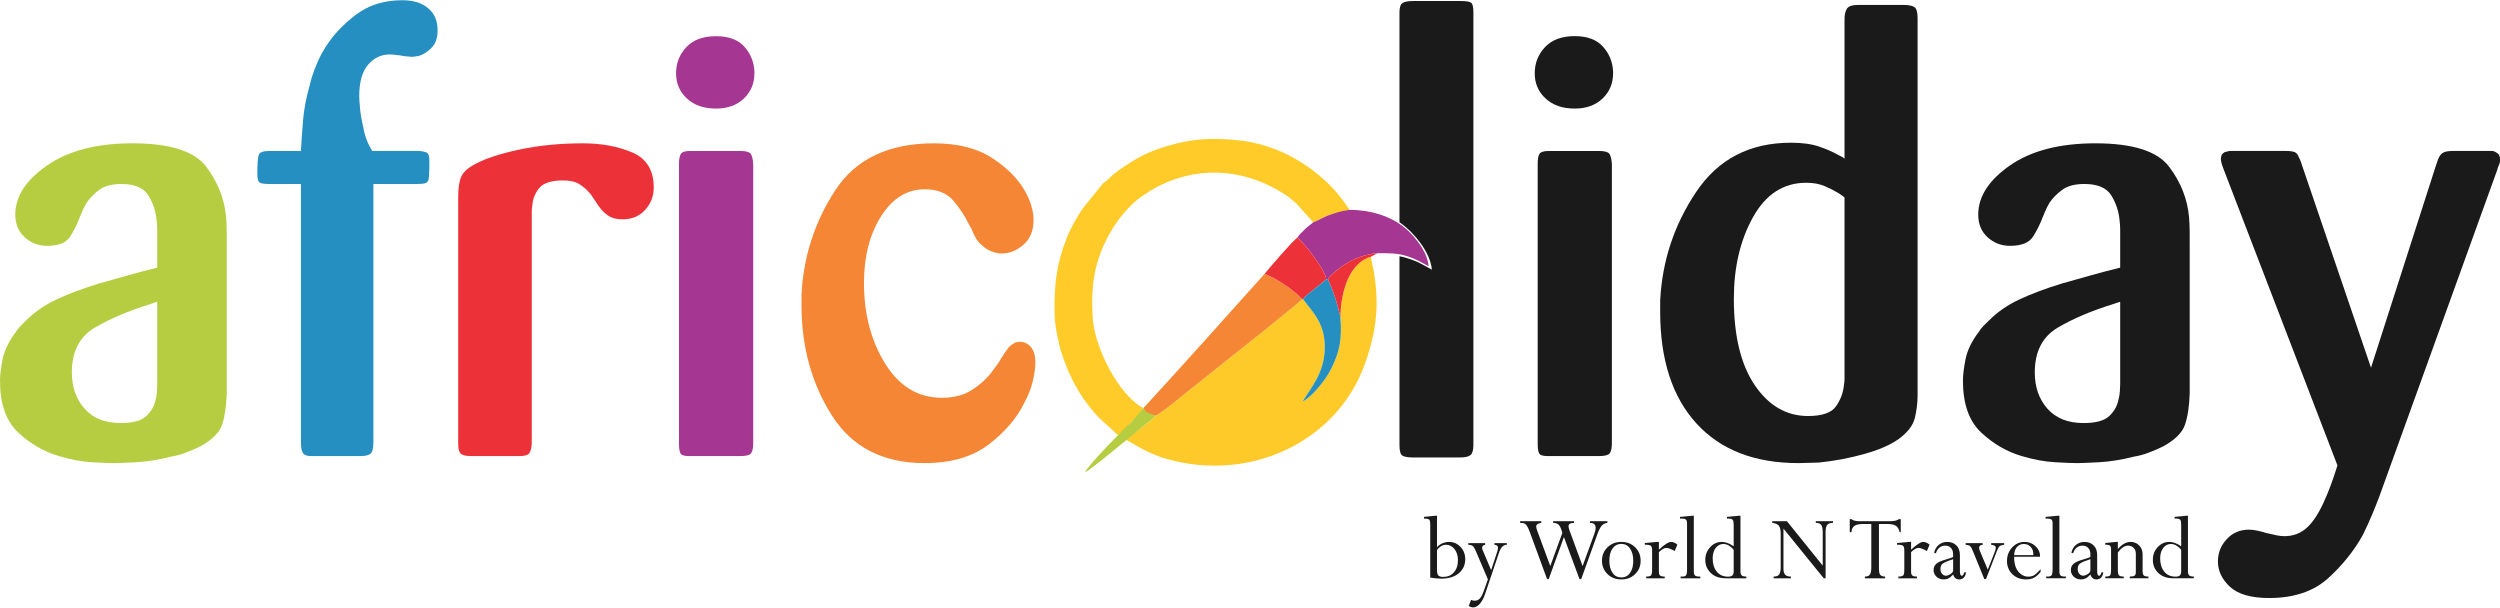 <svg xmlns="http://www.w3.org/2000/svg" xmlns:xlink="http://www.w3.org/1999/xlink" xmlns:xodm="http://www.corel.com/coreldraw/odm/2003" xml:space="preserve" width="288px" height="70px" style="shape-rendering:geometricPrecision; text-rendering:geometricPrecision; image-rendering:optimizeQuality; fill-rule:evenodd; clip-rule:evenodd" viewBox="0 0 287.77 69.89"> <defs>  <style type="text/css">   <![CDATA[    .fil5 {fill:#1A1A1A}    .fil12 {fill:#248FC0}    .fil10 {fill:#A53691}    .fil14 {fill:#B5CC41}    .fil13 {fill:#B6CC41}    .fil11 {fill:#EC3238}    .fil9 {fill:#F48635}    .fil7 {fill:#FECA29}    .fil8 {fill:#FECB28}    .fil6 {fill:#1A1A1A;fill-rule:nonzero}    .fil1 {fill:#248FC0;fill-rule:nonzero}    .fil3 {fill:#A53691;fill-rule:nonzero}    .fil0 {fill:#B6CC41;fill-rule:nonzero}    .fil2 {fill:#EC3238;fill-rule:nonzero}    .fil4 {fill:#F48635;fill-rule:nonzero}   ]]>  </style> </defs> <g id="Layer_x0020_1">    <path class="fil0" d="M26.1 28.34l0 16.94c-0.05,1.5 -0.23,2.69 -0.54,3.6 -0.32,0.9 -1.13,1.71 -2.44,2.44 -0.55,0.27 -1.11,0.52 -1.7,0.74 -0.59,0.23 -1.17,0.39 -1.76,0.48 -1.4,0.36 -2.74,0.57 -4,0.64 -1.27,0.07 -2.1,0.1 -2.51,0.1 -0.5,0 -1.34,-0.03 -2.54,-0.1 -1.2,-0.07 -2.48,-0.3 -3.83,-0.71 -1.72,-0.5 -3.28,-1.4 -4.68,-2.71 -1.4,-1.31 -2.1,-3.3 -2.1,-5.97 0,-0.63 0.1,-1.46 0.3,-2.47 0.21,-1.02 0.72,-2.07 1.53,-3.15 0.14,-0.23 0.31,-0.44 0.51,-0.65 0.2,-0.2 0.42,-0.42 0.64,-0.64 1,-1 2.17,-1.81 3.53,-2.44 1.35,-0.64 2.98,-1.25 4.88,-1.83 0.95,-0.27 1.99,-0.57 3.12,-0.88 1.13,-0.32 2.32,-0.64 3.59,-0.95l0 -3.46c0,-0.32 0,-0.63 0,-0.95 0,-0.32 -0.02,-0.65 -0.07,-1.02 -0.09,-1.04 -0.4,-2 -0.95,-2.88 -0.54,-0.88 -1.58,-1.32 -3.12,-1.32 -1.08,0 -1.93,0.23 -2.54,0.68 -0.61,0.45 -1.09,0.95 -1.45,1.49 -0.19,0.32 -0.33,0.6 -0.45,0.85 -0.11,0.25 -0.21,0.48 -0.3,0.71 -0.32,0.86 -0.7,1.64 -1.15,2.34 -0.45,0.7 -1.34,1.05 -2.65,1.05 -0.99,0 -1.85,-0.33 -2.57,-0.98 -0.73,-0.66 -1.09,-1.53 -1.09,-2.61 0,-2.08 1.22,-3.97 3.66,-5.66 2.44,-1.7 5.72,-2.55 9.83,-2.55 4.3,0 7.12,0.9 8.48,2.68 1.35,1.79 2.12,3.74 2.3,5.86 0.05,0.55 0.07,1.09 0.07,1.63 0,0.54 0,1.09 0,1.63 0,0 0,0.01 0,0.03 0,0.03 0,0.04 0,0.04zm-8 15.86l0 -9.49c-0.14,0.04 -0.27,0.09 -0.41,0.13 -0.13,0.05 -0.27,0.09 -0.4,0.14 -2.49,0.77 -4.61,1.67 -6.38,2.71 -1.76,1.04 -2.64,2.76 -2.64,5.15 0,1.68 0.49,3.07 1.46,4.17 0.97,1.11 2.36,1.66 4.17,1.66 1.4,0 2.38,-0.27 2.95,-0.81 0.56,-0.54 0.91,-1.15 1.05,-1.83 0.09,-0.32 0.14,-0.64 0.17,-0.98 0.02,-0.34 0.03,-0.62 0.03,-0.85z"></path>  <path class="fil1" d="M48.06 21.15l-5.08 0 0 29.76c0,0.72 -0.13,1.16 -0.37,1.32 -0.25,0.16 -0.6,0.24 -1.05,0.24l-5.43 0c-0.04,0 -0.08,0 -0.1,0 -0.02,0 -0.03,0 -0.03,0 -0.05,0 -0.08,0 -0.11,0 -0.02,0 -0.05,0 -0.1,0 -0.45,0 -0.75,-0.11 -0.91,-0.34 -0.16,-0.23 -0.24,-0.63 -0.24,-1.22l0 -29.76 -3.66 0c-0.5,0 -0.85,-0.04 -1.05,-0.14 -0.2,-0.09 -0.31,-0.42 -0.31,-1.01 0,-1.18 0.06,-1.91 0.17,-2.21 0.12,-0.29 0.51,-0.44 1.19,-0.44l3.66 0c0.05,-0.99 0.13,-2.15 0.24,-3.49 0.11,-1.33 0.37,-2.7 0.78,-4.1 0.13,-0.59 0.31,-1.18 0.54,-1.79 0.23,-0.61 0.5,-1.21 0.81,-1.8 0.09,-0.14 0.17,-0.27 0.24,-0.41 0.07,-0.13 0.15,-0.27 0.24,-0.4 0.86,-1.36 2.02,-2.59 3.49,-3.7 1.47,-1.11 3.24,-1.66 5.32,-1.66 1.27,0 2.26,0.3 2.98,0.92 0.73,0.61 1.09,1.45 1.09,2.54 0,0.86 -0.22,1.51 -0.65,1.96 -0.43,0.46 -0.89,0.77 -1.39,0.95 -0.18,0.05 -0.35,0.08 -0.5,0.1 -0.16,0.03 -0.31,0.04 -0.44,0.04 -0.09,0 -0.26,-0.01 -0.51,-0.04 -0.25,-0.02 -0.49,-0.05 -0.71,-0.1 -0.28,-0.04 -0.54,-0.08 -0.78,-0.1 -0.25,-0.02 -0.42,-0.03 -0.51,-0.03 -1,0 -1.83,0.39 -2.51,1.18 -0.68,0.79 -1.02,2 -1.02,3.63 0,0.32 0.04,0.81 0.1,1.49 0.07,0.68 0.2,1.4 0.38,2.17 0.09,0.5 0.22,0.97 0.4,1.42 0.18,0.46 0.39,0.86 0.61,1.22l5.22 0c0.36,0 0.68,0.05 0.95,0.14 0.27,0.09 0.41,0.38 0.41,0.88 0,0.14 0,0.28 0,0.44 0,0.16 0,0.31 0,0.44 0,0.27 -0.01,0.54 -0.03,0.82 -0.03,0.27 -0.04,0.43 -0.04,0.47 -0.04,0.27 -0.17,0.44 -0.37,0.51 -0.2,0.07 -0.51,0.1 -0.92,0.1z"></path>  <path class="fil2" d="M61.21 24.81l0 26.24c-0.04,0.54 -0.14,0.91 -0.3,1.11 -0.16,0.21 -0.53,0.31 -1.12,0.31l-5.56 0c-0.59,0 -0.98,-0.09 -1.18,-0.27 -0.21,-0.18 -0.31,-0.57 -0.31,-1.15l0 -28.34c0,-1.04 0.11,-1.83 0.34,-2.37 0.23,-0.55 0.77,-1.04 1.63,-1.49 1.17,-0.64 2.88,-1.19 5.12,-1.67 2.23,-0.47 4.66,-0.71 7.28,-0.71 2.13,0 4.01,0.35 5.66,1.05 1.65,0.7 2.48,2.05 2.48,4.04 0,0.99 -0.33,1.85 -0.99,2.57 -0.65,0.73 -1.52,1.09 -2.61,1.09 -0.67,0 -1.22,-0.14 -1.62,-0.41 -0.41,-0.27 -0.77,-0.63 -1.09,-1.08 -0.13,-0.18 -0.26,-0.36 -0.37,-0.55 -0.11,-0.18 -0.24,-0.36 -0.37,-0.54 -0.05,-0.09 -0.1,-0.18 -0.17,-0.27 -0.07,-0.09 -0.15,-0.18 -0.24,-0.27 -0.27,-0.32 -0.63,-0.62 -1.08,-0.92 -0.46,-0.29 -1.09,-0.44 -1.9,-0.44 -1.36,0 -2.27,0.3 -2.75,0.89 -0.47,0.58 -0.73,1.24 -0.78,1.96 -0.04,0.23 -0.07,0.44 -0.07,0.65 0,0.2 0,0.39 0,0.57z"></path>  <path class="fil3" d="M86.7 18.85l0 32.13c0,0.54 -0.08,0.92 -0.23,1.15 -0.16,0.23 -0.58,0.34 -1.26,0.34l-5.9 0c-0.54,0 -0.87,-0.1 -0.98,-0.31 -0.11,-0.2 -0.17,-0.57 -0.17,-1.11l0 -32.27c0,-0.5 0.07,-0.86 0.21,-1.09 0.13,-0.22 0.49,-0.34 1.08,-0.34l5.76 0c0.64,0 1.03,0.11 1.19,0.31 0.16,0.2 0.26,0.6 0.3,1.19zm0.14 -10.65c0,0.05 0,0.08 0,0.1 0,0.03 0,0.06 0,0.11 0,1.17 -0.41,2.14 -1.22,2.91 -0.81,0.77 -1.88,1.15 -3.19,1.15 -1.4,0 -2.52,-0.38 -3.35,-1.15 -0.84,-0.77 -1.26,-1.74 -1.26,-2.91 0,-1.18 0.4,-2.18 1.19,-3.02 0.79,-0.84 1.93,-1.25 3.42,-1.25 1.45,0 2.53,0.4 3.26,1.22 0.72,0.81 1.1,1.76 1.15,2.84z"></path>  <path class="fil4" d="M111.99 26.71c-0.05,-0.14 -0.1,-0.27 -0.17,-0.41 -0.07,-0.13 -0.15,-0.27 -0.24,-0.4 -0.49,-1.04 -1.12,-1.99 -1.86,-2.85 -0.75,-0.86 -1.84,-1.29 -3.29,-1.29 -2.03,0 -3.7,1.04 -5.02,3.12 -1.31,2.08 -1.96,4.63 -1.96,7.66 0,3.57 0.81,6.67 2.44,9.29 1.63,2.62 3.8,3.93 6.51,3.93 1.35,0 2.48,-0.28 3.39,-0.85 0.9,-0.56 1.62,-1.19 2.17,-1.86 0.27,-0.36 0.52,-0.69 0.74,-0.99 0.23,-0.29 0.41,-0.57 0.54,-0.84 0.18,-0.27 0.34,-0.51 0.48,-0.72 0.13,-0.2 0.27,-0.39 0.41,-0.57 0.18,-0.18 0.37,-0.33 0.57,-0.44 0.2,-0.12 0.44,-0.17 0.71,-0.17 0.5,0 0.92,0.2 1.26,0.61 0.34,0.41 0.51,0.99 0.51,1.76 0,0.63 -0.11,1.37 -0.31,2.2 -0.2,0.84 -0.53,1.66 -0.98,2.48 -0.86,1.76 -2.23,3.35 -4.1,4.78 -1.88,1.42 -4.33,2.13 -7.36,2.13 -4.79,0 -8.35,-1.83 -10.68,-5.49 -2.32,-3.66 -3.49,-7.88 -3.49,-12.67 0,-0.23 0,-0.45 0,-0.65 0,-0.2 0,-0.42 0,-0.64 0.23,-4.34 1.52,-8.32 3.87,-11.93 2.35,-3.62 6.14,-5.43 11.39,-5.43 2.75,0 5,0.58 6.74,1.73 1.74,1.15 2.99,2.43 3.76,3.83 0.32,0.59 0.56,1.15 0.71,1.7 0.16,0.54 0.24,1.06 0.24,1.56 0,1.22 -0.38,2.17 -1.15,2.84 -0.77,0.68 -1.6,1.02 -2.51,1.02 -0.22,0 -0.47,-0.03 -0.74,-0.1 -0.28,-0.07 -0.55,-0.17 -0.82,-0.31 -0.31,-0.18 -0.63,-0.43 -0.95,-0.74 -0.31,-0.32 -0.58,-0.75 -0.81,-1.29z"></path>  <path class="fil5" d="M161.09 51.19l0 -21.72c0.29,0.05 0.57,0.12 0.85,0.21 1.33,0.41 1.79,0.75 2.88,1.33 -0.17,-2.03 -2.08,-4.23 -3.39,-5.21 -0.11,-0.08 -0.23,-0.16 -0.34,-0.24l0 -24.17c0,-0.55 0.11,-0.9 0.34,-1.06 0.23,-0.16 0.64,-0.24 1.24,-0.24l5.42 0c0.6,0 1,0.05 1.21,0.17 0.2,0.11 0.3,0.49 0.3,1.13l0 49.8c0,0.59 -0.11,0.98 -0.34,1.17 -0.23,0.18 -0.62,0.27 -1.17,0.27l-5.42 0c-0.6,0 -1.01,-0.07 -1.24,-0.21 -0.23,-0.13 -0.34,-0.55 -0.34,-1.23z"></path>  <path class="fil6" d="M185.54 18.85l0 32.13c0,0.54 -0.08,0.92 -0.23,1.15 -0.16,0.23 -0.58,0.34 -1.26,0.34l-5.9 0c-0.54,0 -0.87,-0.1 -0.98,-0.31 -0.11,-0.2 -0.17,-0.57 -0.17,-1.11l0 -32.27c0,-0.5 0.07,-0.86 0.2,-1.09 0.14,-0.22 0.5,-0.34 1.09,-0.34l5.76 0c0.63,0 1.03,0.11 1.19,0.31 0.16,0.2 0.26,0.6 0.3,1.19zm0.14 -10.65c0,0.05 0,0.08 0,0.1 0,0.03 0,0.06 0,0.11 0,1.17 -0.41,2.14 -1.22,2.91 -0.82,0.77 -1.88,1.15 -3.19,1.15 -1.4,0 -2.52,-0.38 -3.35,-1.15 -0.84,-0.77 -1.26,-1.74 -1.26,-2.91 0,-1.18 0.4,-2.18 1.19,-3.02 0.79,-0.84 1.93,-1.26 3.42,-1.26 1.45,0 2.53,0.41 3.26,1.23 0.72,0.81 1.1,1.76 1.15,2.84z"></path>  <path class="fil6" d="M220.73 2.03l0 43.46c0,0.86 -0.11,1.71 -0.31,2.57 -0.2,0.86 -0.82,1.68 -1.86,2.44 -0.95,0.68 -2.27,1.26 -3.97,1.73 -1.69,0.48 -3.44,0.8 -5.25,0.99 -0.41,0 -0.8,0.01 -1.19,0.03 -0.38,0.02 -0.76,0.03 -1.12,0.03 -5.06,0 -8.98,-1.52 -11.76,-4.57 -2.78,-3.05 -4.17,-7.34 -4.17,-12.85 0,-0.23 0,-0.44 0,-0.64 0,-0.21 0,-0.42 0,-0.65 0.23,-4.56 1.61,-8.73 4.14,-12.5 2.53,-3.78 6.17,-5.67 10.91,-5.67 1.31,0 2.4,0.15 3.26,0.45 0.85,0.29 1.6,0.62 2.23,0.98 0.09,0.04 0.21,0.1 0.34,0.17 0.14,0.07 0.25,0.14 0.34,0.24l0 -16.07c0,-0.5 0.09,-0.89 0.27,-1.19 0.18,-0.29 0.61,-0.44 1.29,-0.44l5.22 0c0.63,0 1.06,0.09 1.29,0.27 0.22,0.18 0.34,0.59 0.34,1.22zm-8.41 40.75l0 -20.07c-0.09,-0.09 -0.2,-0.18 -0.34,-0.27 -0.13,-0.09 -0.27,-0.18 -0.41,-0.27 -0.45,-0.27 -0.97,-0.53 -1.55,-0.78 -0.59,-0.25 -1.29,-0.38 -2.11,-0.38 -2.62,0 -4.66,1.33 -6.13,3.97 -1.47,2.64 -2.2,5.77 -2.2,9.39 0,4.25 0.8,7.56 2.4,9.93 1.61,2.37 3.65,3.56 6.14,3.56 1.62,0 2.7,-0.37 3.22,-1.12 0.52,-0.74 0.82,-1.55 0.91,-2.41 0.05,-0.27 0.07,-0.54 0.07,-0.81 0,-0.27 0,-0.52 0,-0.74z"></path>  <path class="fil6" d="M252.05 28.34l0 16.94c-0.05,1.5 -0.23,2.69 -0.55,3.6 -0.31,0.9 -1.13,1.71 -2.44,2.44 -0.54,0.27 -1.1,0.52 -1.69,0.74 -0.59,0.23 -1.18,0.39 -1.76,0.48 -1.41,0.36 -2.74,0.57 -4,0.64 -1.27,0.07 -2.11,0.1 -2.51,0.1 -0.5,0 -1.35,-0.03 -2.54,-0.1 -1.2,-0.07 -2.48,-0.3 -3.84,-0.71 -1.71,-0.5 -3.27,-1.4 -4.67,-2.71 -1.4,-1.31 -2.1,-3.3 -2.1,-5.97 0,-0.63 0.1,-1.46 0.3,-2.47 0.2,-1.02 0.71,-2.07 1.53,-3.15 0.13,-0.23 0.3,-0.44 0.5,-0.65 0.21,-0.2 0.42,-0.42 0.65,-0.64 0.99,-1 2.17,-1.81 3.52,-2.44 1.36,-0.64 2.99,-1.25 4.88,-1.83 0.95,-0.27 1.99,-0.57 3.12,-0.88 1.13,-0.32 2.33,-0.64 3.6,-0.95l0 -3.46c0,-0.32 0,-0.63 0,-0.95 0,-0.32 -0.03,-0.66 -0.07,-1.02 -0.09,-1.04 -0.41,-2 -0.95,-2.88 -0.54,-0.88 -1.58,-1.32 -3.12,-1.32 -1.08,0 -1.93,0.23 -2.54,0.68 -0.61,0.45 -1.1,0.95 -1.46,1.49 -0.18,0.32 -0.33,0.6 -0.44,0.85 -0.11,0.25 -0.21,0.48 -0.3,0.71 -0.32,0.86 -0.71,1.64 -1.16,2.34 -0.45,0.7 -1.33,1.05 -2.64,1.05 -1,0 -1.85,-0.33 -2.58,-0.98 -0.72,-0.66 -1.08,-1.53 -1.08,-2.61 0,-2.08 1.22,-3.97 3.66,-5.67 2.44,-1.69 5.72,-2.54 9.83,-2.54 4.29,0 7.12,0.9 8.47,2.68 1.36,1.79 2.13,3.74 2.31,5.86 0.04,0.55 0.07,1.09 0.07,1.63 0,0.54 0,1.09 0,1.63 0,0 0,0.01 0,0.03 0,0.02 0,0.04 0,0.04zm-8 15.86l0 -9.49c-0.14,0.04 -0.28,0.09 -0.41,0.13 -0.14,0.05 -0.27,0.09 -0.41,0.14 -2.48,0.77 -4.61,1.67 -6.37,2.71 -1.76,1.04 -2.64,2.76 -2.64,5.15 0,1.68 0.48,3.07 1.45,4.17 0.98,1.11 2.37,1.66 4.17,1.66 1.4,0 2.39,-0.27 2.95,-0.81 0.57,-0.54 0.92,-1.15 1.05,-1.83 0.09,-0.32 0.15,-0.64 0.17,-0.98 0.02,-0.34 0.04,-0.62 0.04,-0.85z"></path>  <path class="fil6" d="M287.43 19.59l-13.56 37.56c-0.22,0.58 -0.49,1.26 -0.81,2.03 -0.32,0.77 -0.68,1.56 -1.08,2.37 -1,1.81 -2.33,3.47 -4,4.99 -1.68,1.51 -3.94,2.27 -6.78,2.27 -2.08,0 -3.58,-0.43 -4.51,-1.29 -0.93,-0.86 -1.39,-1.83 -1.39,-2.92 0,-0.99 0.34,-1.85 1.02,-2.57 0.67,-0.73 1.53,-1.09 2.57,-1.09 0.27,0 0.58,0.04 0.92,0.11 0.34,0.06 0.71,0.16 1.12,0.3 0,0 0.01,0 0.03,0 0.02,0 0.03,0 0.03,0 0.37,0.09 0.72,0.17 1.05,0.24 0.34,0.07 0.65,0.1 0.92,0.1 0.95,0 1.77,-0.29 2.47,-0.88 0.7,-0.59 1.37,-1.56 2,-2.92 0.27,-0.58 0.55,-1.24 0.82,-1.96 0.27,-0.73 0.54,-1.52 0.81,-2.38l-13.08 -34.03c-0.14,-0.36 -0.23,-0.63 -0.27,-0.81 -0.05,-0.18 -0.07,-0.32 -0.07,-0.41 0,-0.31 0.08,-0.54 0.24,-0.67 0.15,-0.14 0.32,-0.21 0.5,-0.21 0.09,-0.04 0.18,-0.07 0.28,-0.07 0.09,0 0.18,0 0.27,0l6.23 0c0.45,0 0.78,0.05 0.99,0.14 0.2,0.09 0.35,0.27 0.44,0.54 0.04,0.09 0.1,0.21 0.17,0.34 0.06,0.14 0.12,0.29 0.17,0.48l7.99 23.45 7.53 -23.45c0.04,-0.09 0.08,-0.19 0.1,-0.28 0.02,-0.09 0.06,-0.18 0.1,-0.27 0.14,-0.36 0.32,-0.61 0.55,-0.74 0.22,-0.14 0.61,-0.21 1.15,-0.21l4.07 0c0.09,0 0.18,0 0.27,0 0.09,0 0.18,0 0.27,0 0.18,0.05 0.36,0.14 0.54,0.28 0.18,0.13 0.27,0.36 0.27,0.67 0,0.05 0,0.08 0,0.1 0,0.03 0,0.06 0,0.11 0,0.13 -0.03,0.27 -0.1,0.4 -0.07,0.14 -0.15,0.36 -0.24,0.68z"></path>  <g id="_2418859819680">   <path class="fil7" d="M154.29 36.48c0.2,2.55 -0.07,3.98 -1.09,6 -0.66,1.31 -2.17,3.15 -3.27,3.72 1.01,-1.65 2.43,-3.24 2.55,-5.91 0.14,-3.06 -1.37,-4.35 -2.49,-5.88l-0.13 0c-0.03,0.03 -0.06,0.07 -0.08,0.09 -0.02,0.01 -0.06,0.06 -0.08,0.08 -0.02,0.02 -0.06,0.06 -0.08,0.08l-1.83 1.51c-0.74,0.61 -1.29,1.04 -2.08,1.69l-8.41 6.7c-0.85,0.65 -3.63,3.04 -4.33,3.27 -0.23,0.38 -1.24,1.06 -1.68,1.44 -0.54,0.46 -1.37,0.69 -1.82,1.28 0.7,0.25 2.38,1.57 4.92,2.28 9.65,2.68 19.57,-2.09 22.72,-10.97 1.35,-3.82 1.69,-6.77 1,-10.79 -0.1,-0.59 -0.26,-0.96 -0.3,-1.55 -2.39,0.68 -3.46,3.76 -3.52,6.96z"></path>   <path class="fil8" d="M128.82 50.19c0.73,-0.28 0.81,-1.09 1.36,-1.58 0.42,-0.39 1.13,-1.14 1.41,-1.67 -2.78,-1.47 -5.55,-6.83 -5.8,-10.28 -0.18,-2.64 -0.04,-4.78 0.69,-7 0.88,-2.66 2.7,-5.47 4.89,-7.04 5.15,-3.69 11.47,-3.67 16.74,-0.12 0.49,0.32 0.66,0.55 1.09,0.87l1.96 2.19c0.72,-0.25 1.2,-0.64 2.04,-0.9 0.63,-0.2 1.69,-0.23 2.15,-0.53 -0.68,-1 -1.39,-1.97 -2.26,-2.83 -2.75,-2.73 -6.34,-4.72 -10.54,-5.18 -3.75,-0.4 -6.25,-0.02 -9.16,0.97 -1.84,0.62 -3.45,1.62 -4.95,2.74 -0.39,0.29 -0.4,0.31 -0.73,0.64 -0.34,0.33 -0.42,0.34 -0.74,0.61l-2.3 2.84c-0.75,1.12 -1.33,2.09 -1.86,3.42 -1.11,2.78 -1.52,5.1 -1.41,9.03 0.04,1.21 0.48,3.3 0.82,4.32 0.6,1.82 1.5,3.79 2.57,5.28 1.76,2.42 2.09,2.34 4.03,4.22z"></path>   <path class="fil9" d="M131.62 46.94c0.25,0.42 -0.16,0.45 0.41,0.77 0.26,0.15 0.67,-0.03 0.94,0.12 0.7,-0.23 3.48,-2.62 4.33,-3.27l8.41 -6.7c0.79,-0.65 1.34,-1.08 2.08,-1.69l1.83 -1.51c0.02,-0.02 0.06,-0.06 0.08,-0.08 0.02,-0.02 0.06,-0.07 0.08,-0.08 0.02,-0.02 0.05,-0.06 0.08,-0.09 -0.59,-0.8 -2.94,-2.43 -4.29,-2.92 -4.64,5.16 -9.25,10.35 -13.95,15.45z"></path>   <path class="fil10" d="M151.16 25.56c-0.31,0.29 -0.57,0.42 -0.95,0.8 -0.34,0.34 -0.62,0.57 -0.86,0.95 0.6,0.47 3.29,3.75 3.3,4.83l0.21 -0.04c0.1,-0.3 0.63,-0.68 1.02,-1.02 0.31,-0.28 0.91,-0.68 1.34,-0.93 0.85,-0.5 2.17,-0.95 3.34,-1.03 1.31,-0.02 2.31,0 3.31,0.31 1.19,0.37 1.6,0.68 2.58,1.19 -0.15,-1.81 -1.86,-3.78 -3.04,-4.66 -1.44,-1.08 -3.56,-1.83 -6.06,-1.83 -1.06,0.15 -1.52,0.33 -2.15,0.53 -0.84,0.26 -1.32,0.65 -2.04,0.9z"></path>   <path class="fil11" d="M145.57 31.49c1.35,0.49 3.7,2.12 4.29,2.92l0.13 0c0.27,-0.38 0.85,-0.79 1.26,-1.13 0.45,-0.36 0.97,-0.76 1.4,-1.14 -0.01,-1.08 -2.7,-4.36 -3.3,-4.83 -0.52,0.33 -3.24,3.52 -3.78,4.18z"></path>   <path class="fil12" d="M149.99 34.41c1.12,1.53 2.63,2.82 2.49,5.88 -0.12,2.67 -1.54,4.26 -2.55,5.91 1.1,-0.57 2.61,-2.41 3.27,-3.72 1.02,-2.02 1.29,-3.45 1.09,-6 -0.44,-1.94 -0.74,-2.75 -1.43,-4.38l-0.21 0.04c-0.43,0.38 -0.95,0.78 -1.4,1.14 -0.41,0.34 -0.99,0.75 -1.26,1.13z"></path>   <path class="fil13" d="M124.88 54.34c0.49,-0.13 5.74,-4.5 6.41,-5.07 0.44,-0.38 1.45,-1.06 1.68,-1.44 -0.62,-0.35 -0.97,-0.23 -1.35,-0.89l-1.44 1.67c-1.07,0.96 -4.79,4.77 -5.3,5.73z"></path>   <path class="fil11" d="M152.86 32.1c0.69,1.63 0.99,2.44 1.43,4.38 0.06,-3.2 1.13,-6.28 3.52,-6.96l0.75 -0.4c-1.17,0.08 -2.49,0.53 -3.34,1.03 -0.43,0.25 -1.03,0.65 -1.34,0.93 -0.39,0.34 -0.92,0.72 -1.02,1.02z"></path>   <polygon class="fil14" points="124.88,54.34 124.73,54.49 "></polygon>  </g>  <path class="fil6" d="M165.21 59.34l0.2 0 0 3.62c0.17,-0.19 0.38,-0.34 0.62,-0.45 0.25,-0.1 0.5,-0.16 0.75,-0.16 0.52,0 0.97,0.19 1.34,0.58 0.36,0.38 0.54,0.85 0.54,1.41 0,0.66 -0.24,1.19 -0.73,1.61 -0.5,0.42 -1.18,0.63 -2.04,0.63 -0.33,0 -0.76,-0.04 -1.26,-0.12l0 -6.09c0,-0.32 -0.04,-0.51 -0.12,-0.59 -0.08,-0.07 -0.28,-0.11 -0.6,-0.11l0 -0.2 1.3 -0.13zm0.2 3.92l0 2.32c0,0.31 0.05,0.51 0.15,0.63 0.11,0.11 0.29,0.17 0.54,0.17 0.53,0 0.95,-0.17 1.25,-0.52 0.31,-0.34 0.47,-0.81 0.47,-1.43 0,-0.51 -0.14,-0.93 -0.4,-1.26 -0.27,-0.32 -0.59,-0.49 -0.96,-0.49 -0.39,0 -0.74,0.2 -1.05,0.58zm5.54 -0.77l0 0.19c-0.23,0.04 -0.35,0.16 -0.35,0.36 0,0.07 0.03,0.16 0.07,0.26l0.97 2.3 0.71 -2.15c0.05,-0.17 0.08,-0.31 0.08,-0.42 0,-0.22 -0.14,-0.33 -0.41,-0.35l0 -0.19 1.43 0 0 0.19c-0.21,0 -0.39,0.08 -0.53,0.23 -0.15,0.14 -0.27,0.39 -0.39,0.73l-1.61 4.78c-0.16,0.45 -0.36,0.81 -0.6,1.08 -0.25,0.26 -0.5,0.39 -0.75,0.39 -0.15,0 -0.32,-0.05 -0.51,-0.17l0.27 -0.7c0.14,0.06 0.27,0.1 0.39,0.1 0.24,0 0.44,-0.08 0.6,-0.23 0.16,-0.16 0.3,-0.41 0.43,-0.77l0.52 -1.46 -1.44 -3.37c-0.11,-0.24 -0.22,-0.4 -0.32,-0.48 -0.11,-0.08 -0.28,-0.12 -0.5,-0.13l0 -0.19 1.94 0zm14.07 -2.52l0 0.19c-0.26,0.02 -0.47,0.13 -0.65,0.32 -0.17,0.2 -0.34,0.54 -0.51,1.01l-1.85 5.14 -0.2 0 -1.79 -4.84 -1.75 4.84 -0.19 0 -1.99 -5.42c-0.11,-0.3 -0.21,-0.52 -0.3,-0.66 -0.09,-0.15 -0.18,-0.25 -0.28,-0.3 -0.1,-0.06 -0.28,-0.09 -0.53,-0.09l0 -0.19 2.43 0 0 0.19c-0.39,0.05 -0.58,0.19 -0.58,0.43 0,0.09 0.03,0.22 0.08,0.37l1.54 4.17 1.39 -3.82 -0.14 -0.43c-0.09,-0.26 -0.21,-0.45 -0.34,-0.55 -0.14,-0.11 -0.33,-0.17 -0.58,-0.17l0 -0.19 2.4 0 0 0.19c-0.42,0 -0.63,0.13 -0.63,0.39 0,0.11 0.03,0.25 0.09,0.42l1.53 4.16 1.34 -3.68c0.11,-0.29 0.16,-0.53 0.16,-0.72 0,-0.38 -0.22,-0.57 -0.66,-0.57l0 -0.19 2.01 0zm3.83 4.55c0,0.61 -0.21,1.13 -0.64,1.54 -0.42,0.41 -0.95,0.61 -1.58,0.61 -0.64,0 -1.17,-0.2 -1.59,-0.61 -0.42,-0.41 -0.64,-0.93 -0.64,-1.54 0,-0.62 0.21,-1.14 0.64,-1.55 0.42,-0.41 0.95,-0.62 1.59,-0.62 0.64,0 1.17,0.21 1.59,0.62 0.42,0.41 0.63,0.93 0.63,1.55zm-0.85 0c0,-0.58 -0.12,-1.05 -0.37,-1.4 -0.24,-0.36 -0.58,-0.54 -1,-0.54 -0.43,0 -0.76,0.18 -1.01,0.52 -0.25,0.35 -0.37,0.82 -0.37,1.42 0,0.59 0.12,1.05 0.37,1.4 0.24,0.35 0.58,0.52 1.01,0.52 0.43,0 0.76,-0.17 1.01,-0.53 0.24,-0.35 0.36,-0.81 0.36,-1.39zm2.95 -2.17l0 0.89c0.37,-0.33 0.66,-0.56 0.87,-0.69 0.21,-0.13 0.38,-0.2 0.52,-0.2 0.25,0 0.5,0.11 0.74,0.32l-0.31 0.73c-0.43,-0.24 -0.75,-0.36 -0.96,-0.36 -0.23,0 -0.52,0.16 -0.86,0.49l0 2.24c0,0.22 0.04,0.37 0.14,0.45 0.09,0.08 0.27,0.12 0.53,0.12l0 0.2 -2.13 0 0 -0.2c0.28,0 0.46,-0.04 0.55,-0.13 0.09,-0.09 0.13,-0.31 0.13,-0.65l0 -2.22c0,-0.28 -0.05,-0.46 -0.14,-0.54 -0.1,-0.08 -0.33,-0.13 -0.7,-0.13l0 -0.19 1.42 -0.13 0.2 0zm4.66 3.99l0.11 0 0 0.2 -2.27 0 0 -0.2 0.21 0c0.21,0 0.35,-0.05 0.42,-0.16 0.08,-0.11 0.11,-0.31 0.11,-0.6l0 -5.36c0,-0.2 -0.04,-0.35 -0.12,-0.43 -0.08,-0.08 -0.22,-0.12 -0.43,-0.12l-0.26 0 0 -0.2 1.4 -0.13 0.19 0 0 6.43c0,0.22 0.05,0.37 0.14,0.45 0.09,0.08 0.26,0.12 0.5,0.12zm4.54 -7l0.19 0 0 6.41c0,0.22 0.05,0.38 0.15,0.46 0.09,0.09 0.27,0.13 0.53,0.13l0 0.2 -2.36 0c-0.73,0 -1.31,-0.2 -1.73,-0.61 -0.42,-0.4 -0.64,-0.9 -0.64,-1.51 0,-0.57 0.19,-1.06 0.56,-1.46 0.37,-0.41 0.82,-0.61 1.35,-0.61 0.42,0 0.87,0.17 1.36,0.5l0 -2.48c0,-0.27 -0.04,-0.46 -0.11,-0.55 -0.07,-0.1 -0.21,-0.15 -0.43,-0.15l-0.23 0 0 -0.2 1.36 -0.13zm-0.59 6.39l0 -2.46c-0.16,-0.21 -0.34,-0.37 -0.55,-0.5 -0.21,-0.12 -0.42,-0.18 -0.63,-0.18 -0.37,0 -0.67,0.16 -0.9,0.46 -0.22,0.31 -0.34,0.7 -0.34,1.2 0,0.63 0.16,1.14 0.47,1.52 0.31,0.39 0.75,0.58 1.31,0.58 0.22,0 0.39,-0.05 0.49,-0.14 0.1,-0.1 0.15,-0.26 0.15,-0.48zm9.45 -5.57l0 -0.19 1.98 0 0 0.19c-0.32,0 -0.54,0.08 -0.66,0.23 -0.13,0.15 -0.19,0.42 -0.19,0.81l0 5.34 -0.21 0 -4.64 -5.72 0 4.61c0,0.33 0.07,0.56 0.2,0.7 0.13,0.14 0.35,0.21 0.66,0.21l0 0.2 -1.99 0 0 -0.2c0.32,0 0.53,-0.08 0.64,-0.25 0.12,-0.16 0.17,-0.46 0.17,-0.87l0 -3.84c0,-0.42 -0.07,-0.71 -0.22,-0.9 -0.16,-0.18 -0.4,-0.28 -0.75,-0.32l0 -0.19 1.69 0 4.12 5.11 0 -3.84c0,-0.4 -0.06,-0.68 -0.17,-0.84 -0.11,-0.16 -0.32,-0.24 -0.63,-0.24zm8.26 0.13l-0.99 0 0 5.04c0,0.4 0.04,0.67 0.14,0.8 0.1,0.14 0.29,0.21 0.57,0.21l0 0.2 -2.33 0 0 -0.2c0.29,0 0.48,-0.08 0.59,-0.24 0.1,-0.16 0.15,-0.42 0.15,-0.8l0 -5.01 -0.95 0c-0.45,0 -0.78,0.07 -0.99,0.22 -0.21,0.14 -0.32,0.38 -0.35,0.72l-0.19 0 0 -1.5 0.19 0c0.18,0.16 0.51,0.24 0.99,0.24l3.44 0c0.49,0 0.84,-0.08 1.04,-0.24l0.21 0 0 1.5 -0.13 0c-0.08,-0.36 -0.23,-0.61 -0.44,-0.74 -0.21,-0.13 -0.53,-0.2 -0.95,-0.2zm2.71 2.06l0 0.89c0.37,-0.33 0.66,-0.56 0.87,-0.69 0.21,-0.13 0.38,-0.2 0.52,-0.2 0.25,0 0.5,0.11 0.74,0.32l-0.31 0.73c-0.43,-0.24 -0.75,-0.36 -0.96,-0.36 -0.23,0 -0.52,0.16 -0.86,0.49l0 2.24c0,0.22 0.05,0.37 0.14,0.45 0.09,0.08 0.27,0.12 0.54,0.12l0 0.2 -2.14 0 0 -0.2c0.28,0 0.46,-0.04 0.55,-0.13 0.09,-0.09 0.13,-0.31 0.13,-0.65l0 -2.22c0,-0.28 -0.05,-0.46 -0.14,-0.54 -0.1,-0.08 -0.33,-0.13 -0.7,-0.13l0 -0.19 1.42 -0.13 0.2 0zm3.75 4.32c-0.32,0 -0.59,-0.1 -0.82,-0.31 -0.23,-0.22 -0.34,-0.47 -0.34,-0.77 0,-0.29 0.1,-0.52 0.3,-0.71 0.19,-0.18 0.59,-0.36 1.19,-0.53 0.37,-0.1 0.63,-0.19 0.76,-0.27l0 -0.3c0,-0.3 -0.08,-0.55 -0.25,-0.73 -0.16,-0.18 -0.38,-0.27 -0.66,-0.27 -0.25,0 -0.47,0.07 -0.67,0.23 -0.19,0.16 -0.33,0.38 -0.4,0.65l-0.21 -0.06c0.08,-0.37 0.26,-0.68 0.53,-0.91 0.28,-0.22 0.6,-0.34 0.97,-0.34 0.44,0 0.79,0.13 1.06,0.4 0.27,0.26 0.41,0.63 0.41,1.1l0 1.75c0,0.25 0.01,0.42 0.05,0.51 0.03,0.08 0.09,0.13 0.18,0.13 0.06,0 0.11,-0.03 0.14,-0.08 0.04,-0.05 0.08,-0.15 0.13,-0.31l0.2 0c-0.02,0.25 -0.1,0.45 -0.24,0.6 -0.14,0.15 -0.32,0.22 -0.55,0.22 -0.33,0 -0.57,-0.19 -0.69,-0.57 -0.2,0.22 -0.38,0.37 -0.54,0.45 -0.15,0.08 -0.34,0.12 -0.55,0.12zm1.09 -0.95l0 -1.38c-0.12,0.04 -0.28,0.11 -0.51,0.18 -0.4,0.14 -0.66,0.28 -0.78,0.41 -0.11,0.14 -0.17,0.33 -0.17,0.56 0,0.2 0.06,0.38 0.18,0.53 0.13,0.14 0.27,0.22 0.44,0.22 0.15,0 0.31,-0.05 0.48,-0.15 0.17,-0.1 0.29,-0.22 0.36,-0.37zm3.4 -3.23l0 0.19c-0.27,0.03 -0.41,0.14 -0.41,0.34 0,0.1 0.03,0.22 0.09,0.37l0.91 2.16 0.8 -2.05c0.08,-0.21 0.12,-0.36 0.12,-0.47 0,-0.2 -0.18,-0.32 -0.53,-0.35l0 -0.19 1.49 0 0 0.19c-0.24,0.03 -0.41,0.08 -0.51,0.15 -0.09,0.08 -0.18,0.22 -0.27,0.44l-1.31 3.36 -0.19 0 -1.3 -3.19c-0.13,-0.32 -0.24,-0.52 -0.34,-0.61 -0.09,-0.08 -0.26,-0.13 -0.51,-0.15l0 -0.19 1.96 0zm6.67 3.01l0 0.3c-0.25,0.31 -0.5,0.54 -0.76,0.67 -0.25,0.14 -0.56,0.2 -0.92,0.2 -0.63,0 -1.15,-0.2 -1.57,-0.6 -0.41,-0.4 -0.62,-0.9 -0.62,-1.52 0,-0.62 0.2,-1.14 0.59,-1.56 0.4,-0.43 0.88,-0.64 1.45,-0.64 0.47,0 0.88,0.16 1.23,0.48 0.35,0.32 0.53,0.7 0.53,1.15l0 0.08 -2.98 0 0 0.06c0,0.45 0.07,0.84 0.2,1.17 0.14,0.33 0.34,0.59 0.6,0.78 0.26,0.19 0.53,0.28 0.81,0.28 0.27,0 0.5,-0.05 0.68,-0.16 0.19,-0.11 0.44,-0.34 0.76,-0.69zm-3.05 -1.63l2.21 0 0 -0.08c0,-0.37 -0.1,-0.66 -0.31,-0.87 -0.21,-0.22 -0.47,-0.33 -0.78,-0.33 -0.33,0 -0.59,0.12 -0.79,0.34 -0.2,0.23 -0.31,0.54 -0.33,0.94zm5.85 2.47l0.11 0 0 0.2 -2.27 0 0 -0.2 0.2 0c0.21,0 0.35,-0.05 0.43,-0.16 0.07,-0.11 0.11,-0.31 0.11,-0.6l0 -5.36c0,-0.2 -0.04,-0.35 -0.12,-0.43 -0.08,-0.08 -0.23,-0.12 -0.43,-0.12l-0.26 0 0 -0.2 1.4 -0.13 0.19 0 0 6.43c0,0.22 0.05,0.37 0.14,0.45 0.09,0.08 0.25,0.12 0.5,0.12zm1.84 0.33c-0.32,0 -0.59,-0.1 -0.82,-0.31 -0.23,-0.22 -0.34,-0.47 -0.34,-0.77 0,-0.29 0.1,-0.52 0.3,-0.71 0.19,-0.18 0.59,-0.36 1.19,-0.53 0.37,-0.1 0.63,-0.19 0.76,-0.27l0 -0.3c0,-0.3 -0.08,-0.55 -0.25,-0.73 -0.16,-0.18 -0.38,-0.27 -0.66,-0.27 -0.25,0 -0.47,0.07 -0.67,0.23 -0.19,0.16 -0.33,0.38 -0.41,0.65l-0.2 -0.06c0.08,-0.37 0.26,-0.68 0.53,-0.91 0.28,-0.22 0.6,-0.34 0.97,-0.34 0.44,0 0.79,0.13 1.06,0.4 0.27,0.26 0.41,0.63 0.41,1.1l0 1.75c0,0.25 0.01,0.42 0.05,0.51 0.03,0.08 0.09,0.13 0.18,0.13 0.06,0 0.11,-0.03 0.14,-0.08 0.04,-0.05 0.08,-0.15 0.13,-0.31l0.2 0c-0.02,0.25 -0.1,0.45 -0.24,0.6 -0.14,0.15 -0.33,0.22 -0.55,0.22 -0.33,0 -0.57,-0.19 -0.69,-0.57 -0.2,0.22 -0.38,0.37 -0.54,0.45 -0.16,0.08 -0.34,0.12 -0.55,0.12zm1.09 -0.95l0 -1.38c-0.12,0.04 -0.28,0.11 -0.51,0.18 -0.4,0.14 -0.66,0.28 -0.78,0.41 -0.11,0.14 -0.17,0.33 -0.17,0.56 0,0.2 0.06,0.38 0.18,0.53 0.13,0.14 0.27,0.22 0.44,0.22 0.15,0 0.31,-0.05 0.48,-0.15 0.17,-0.1 0.29,-0.22 0.36,-0.37zm3.16 -3.37l0 0.82c0.48,-0.55 0.97,-0.82 1.47,-0.82 0.39,0 0.72,0.14 0.98,0.4 0.27,0.27 0.4,0.62 0.4,1.06l0 1.84c0,0.28 0.04,0.47 0.13,0.56 0.1,0.09 0.27,0.13 0.54,0.13l0 0.2 -2.15 0 0 -0.2c0.27,0 0.45,-0.03 0.55,-0.1 0.1,-0.07 0.15,-0.21 0.15,-0.4l0 -2.13c0,-0.29 -0.09,-0.51 -0.26,-0.68 -0.17,-0.17 -0.39,-0.25 -0.65,-0.25 -0.38,0 -0.77,0.26 -1.16,0.79l0 1.99c0,0.34 0.05,0.55 0.13,0.64 0.09,0.1 0.27,0.14 0.55,0.14l0 0.2 -2.13 0 0 -0.2c0.31,0 0.5,-0.05 0.57,-0.15 0.07,-0.1 0.1,-0.31 0.1,-0.63l0 -2.29c0,-0.25 -0.04,-0.41 -0.12,-0.48 -0.09,-0.08 -0.27,-0.12 -0.55,-0.12l0 -0.19 1.26 -0.13 0.19 0zm7.88 -3.01l0.19 0 0 6.41c0,0.22 0.05,0.38 0.15,0.46 0.1,0.09 0.27,0.13 0.53,0.13l0 0.2 -2.36 0c-0.73,0 -1.3,-0.2 -1.73,-0.61 -0.42,-0.4 -0.63,-0.9 -0.63,-1.51 0,-0.57 0.18,-1.06 0.55,-1.46 0.38,-0.41 0.82,-0.61 1.35,-0.61 0.42,0 0.87,0.17 1.36,0.5l0 -2.48c0,-0.27 -0.03,-0.46 -0.1,-0.55 -0.07,-0.1 -0.22,-0.15 -0.44,-0.15l-0.22 0 0 -0.2 1.35 -0.13zm-0.59 6.39l0 -2.46c-0.15,-0.21 -0.34,-0.37 -0.55,-0.5 -0.21,-0.12 -0.42,-0.18 -0.63,-0.18 -0.37,0 -0.67,0.16 -0.89,0.46 -0.23,0.31 -0.35,0.7 -0.35,1.2 0,0.63 0.16,1.14 0.47,1.52 0.31,0.39 0.75,0.58 1.31,0.58 0.23,0 0.39,-0.05 0.49,-0.14 0.1,-0.1 0.15,-0.26 0.15,-0.48z"></path> </g></svg>